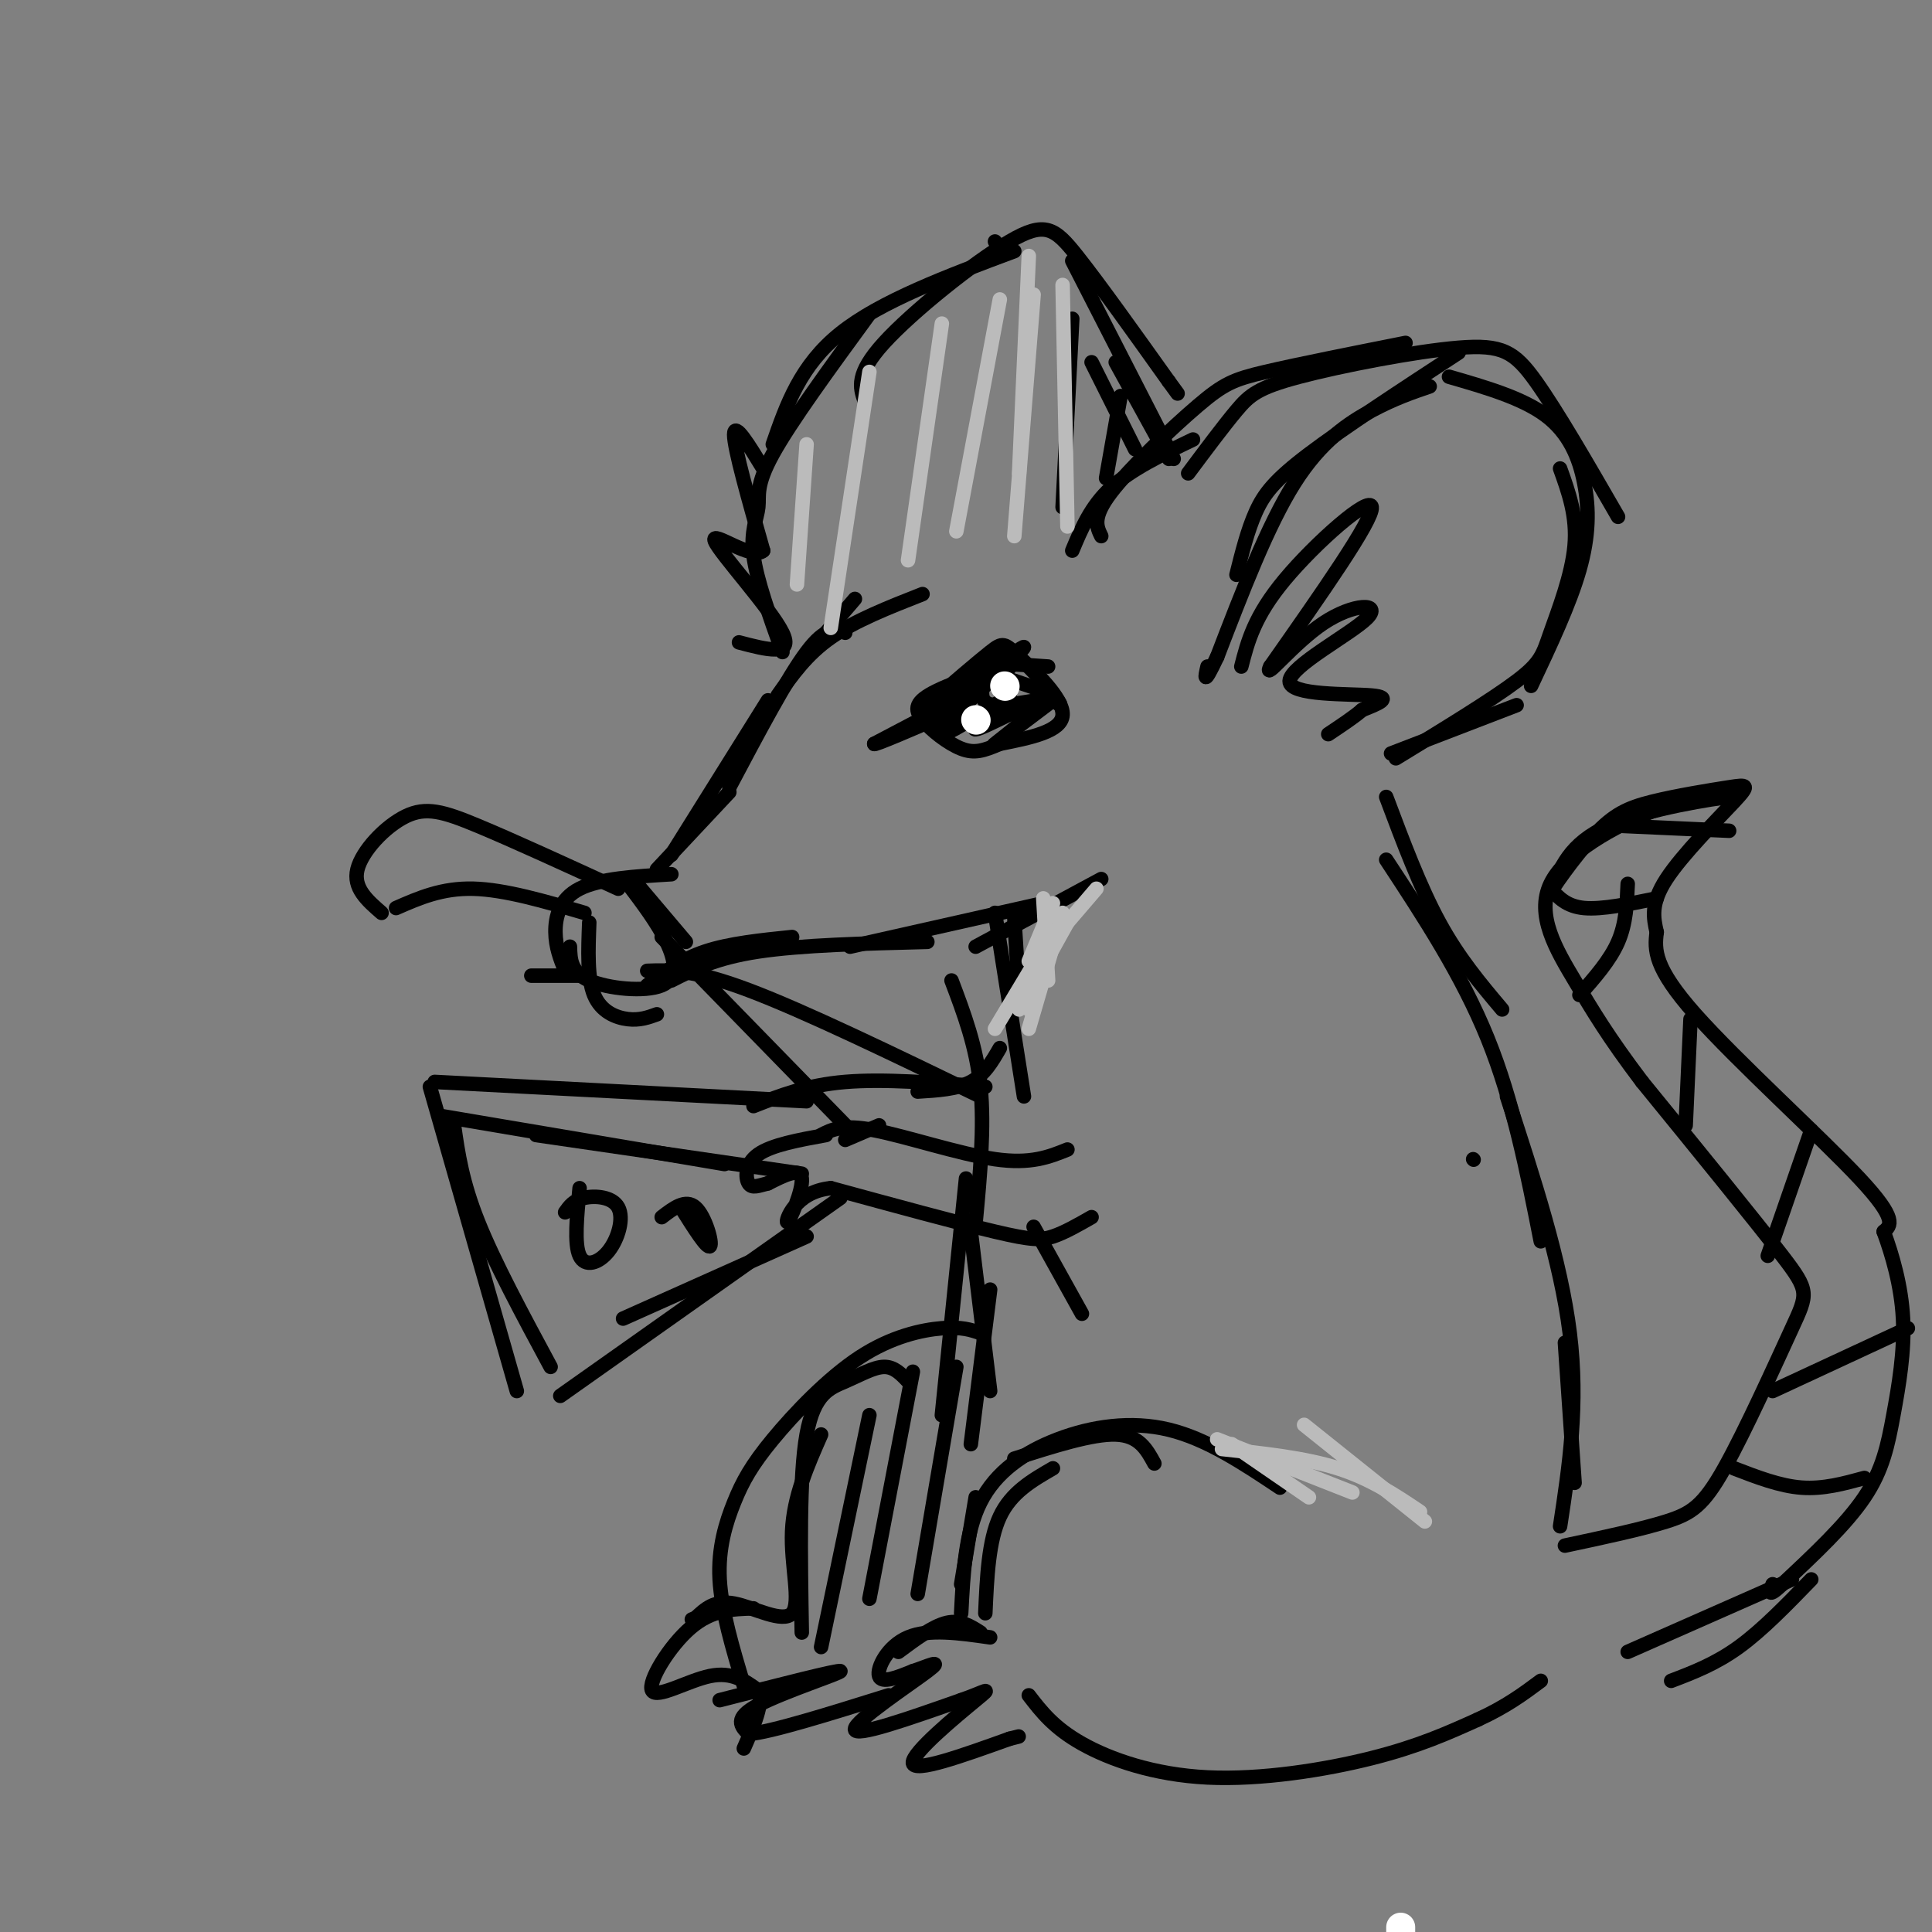 <svg viewBox='0 0 400 400' version='1.1' xmlns='http://www.w3.org/2000/svg' xmlns:xlink='http://www.w3.org/1999/xlink'><rect x="0" y="0" width="400" height="400" fill="#808080" stroke="none"/><g fill='none' stroke='rgb(0,0,0)' stroke-width='3' stroke-linecap='round' stroke-linejoin='round'><path d='M191,123c-7.000,2.750 -14.000,5.500 -19,9c-5.000,3.500 -8.000,7.750 -11,12'/><path d='M175,131c-2.000,-0.667 -4.000,-1.333 -8,4c-4.000,5.333 -10.000,16.667 -16,28'/><path d='M159,145c0.000,0.000 -20.000,32.000 -20,32'/><path d='M151,164c0.000,0.000 -15.000,16.000 -15,16'/><path d='M139,181c-7.422,0.444 -14.844,0.889 -19,3c-4.156,2.111 -5.044,5.889 -5,9c0.044,3.111 1.022,5.556 2,8'/><path d='M122,191c-0.222,5.756 -0.444,11.511 1,15c1.444,3.489 4.556,4.711 7,5c2.444,0.289 4.222,-0.356 6,-1'/><path d='M131,182c0.000,0.000 11.000,13.000 11,13'/><path d='M130,183c3.071,4.065 6.143,8.131 8,12c1.857,3.869 2.500,7.542 -1,9c-3.500,1.458 -11.143,0.702 -15,-1c-3.857,-1.702 -3.929,-4.351 -4,-7'/><path d='M134,204c3.500,-2.667 7.000,-5.333 12,-7c5.000,-1.667 11.500,-2.333 18,-3'/><path d='M139,203c4.583,-2.333 9.167,-4.667 18,-6c8.833,-1.333 21.917,-1.667 35,-2'/><path d='M176,196c0.000,0.000 40.000,-9.000 40,-9'/><path d='M202,196c0.000,0.000 26.000,-14.000 26,-14'/><path d='M192,146c5.161,-4.440 10.321,-8.881 13,-11c2.679,-2.119 2.875,-1.917 6,1c3.125,2.917 9.179,8.548 9,12c-0.179,3.452 -6.589,4.726 -13,6'/><path d='M207,154c-3.364,1.449 -5.274,2.071 -8,1c-2.726,-1.071 -6.267,-3.833 -8,-6c-1.733,-2.167 -1.659,-3.737 3,-6c4.659,-2.263 13.903,-5.218 15,-5c1.097,0.218 -5.951,3.609 -13,7'/><path d='M196,145c-4.158,2.904 -8.053,6.665 -3,3c5.053,-3.665 19.053,-14.756 19,-14c-0.053,0.756 -14.158,13.359 -17,17c-2.842,3.641 5.579,-1.679 14,-7'/><path d='M209,144c-0.466,1.038 -8.630,7.134 -7,7c1.630,-0.134 13.054,-6.498 14,-6c0.946,0.498 -8.587,7.856 -10,9c-1.413,1.144 5.293,-3.928 12,-9'/><path d='M218,145c-0.704,-0.927 -8.465,1.254 -12,1c-3.535,-0.254 -2.844,-2.944 -2,-6c0.844,-3.056 1.843,-6.476 5,-5c3.157,1.476 8.474,7.850 10,10c1.526,2.150 -0.737,0.075 -3,-2'/><path d='M216,143c-3.978,-1.422 -12.422,-3.978 -13,-5c-0.578,-1.022 6.711,-0.511 14,0'/><path d='M171,131c0.000,0.000 6.000,-7.000 6,-7'/><path d='M222,114c1.917,-4.583 3.833,-9.167 8,-13c4.167,-3.833 10.583,-6.917 17,-10'/><path d='M228,111c-0.946,-1.940 -1.893,-3.881 2,-9c3.893,-5.119 12.625,-13.417 18,-18c5.375,-4.583 7.393,-5.452 14,-7c6.607,-1.548 17.804,-3.774 29,-6'/><path d='M246,98c3.654,-4.895 7.308,-9.789 10,-13c2.692,-3.211 4.423,-4.737 13,-7c8.577,-2.263 24.002,-5.263 33,-6c8.998,-0.737 11.571,0.789 16,7c4.429,6.211 10.715,17.105 17,28'/><path d='M300,78c7.577,2.190 15.155,4.381 20,8c4.845,3.619 6.958,8.667 8,14c1.042,5.333 1.012,10.952 -1,18c-2.012,7.048 -6.006,15.524 -10,24'/><path d='M323,97c1.774,4.929 3.548,9.857 3,16c-0.548,6.143 -3.417,13.500 -5,18c-1.583,4.500 -1.881,6.143 -7,10c-5.119,3.857 -15.060,9.929 -25,16'/><path d='M314,146c0.000,0.000 -26.000,10.000 -26,10'/><path d='M302,73c-11.956,7.822 -23.911,15.644 -31,21c-7.089,5.356 -9.311,8.244 -11,12c-1.689,3.756 -2.844,8.378 -4,13'/><path d='M296,80c-3.644,1.244 -7.289,2.489 -12,5c-4.711,2.511 -10.489,6.289 -16,15c-5.511,8.711 -10.756,22.356 -16,36'/><path d='M252,136c-3.000,6.333 -2.500,4.167 -2,2'/><path d='M162,135c-2.679,-7.476 -5.357,-14.952 -6,-20c-0.643,-5.048 0.750,-7.667 1,-10c0.250,-2.333 -0.643,-4.381 3,-11c3.643,-6.619 11.821,-17.810 20,-29'/><path d='M160,92c2.833,-8.167 5.667,-16.333 14,-23c8.333,-6.667 22.167,-11.833 36,-17'/><path d='M179,83c-0.946,-2.762 -1.893,-5.524 4,-12c5.893,-6.476 18.625,-16.667 26,-21c7.375,-4.333 9.393,-2.810 14,3c4.607,5.810 11.804,15.905 19,26'/><path d='M242,79c3.167,4.333 1.583,2.167 0,0'/><path d='M222,54c0.000,0.000 21.000,41.000 21,41'/><path d='M235,93c0.000,0.000 -9.000,-18.000 -9,-18'/><path d='M231,75c0.000,0.000 11.000,20.000 11,20'/><path d='M206,50c0.000,0.000 0.100,0.100 0.1,0.1'/><path d='M257,138c1.333,-5.200 2.667,-10.400 9,-18c6.333,-7.600 17.667,-17.600 18,-15c0.333,2.600 -10.333,17.800 -21,33'/><path d='M263,138c-1.638,3.328 4.768,-4.851 11,-9c6.232,-4.149 12.289,-4.267 9,-1c-3.289,3.267 -15.924,9.918 -16,13c-0.076,3.082 12.407,2.595 17,3c4.593,0.405 1.297,1.703 -2,3'/><path d='M282,147c-1.500,1.333 -4.250,3.167 -7,5'/><path d='M134,201c4.750,-0.167 9.500,-0.333 21,4c11.500,4.333 29.750,13.167 48,22'/><path d='M137,194c0.000,0.000 40.000,41.000 40,41'/><path d='M128,184c-10.887,-4.994 -21.774,-9.988 -29,-13c-7.226,-3.012 -10.792,-4.042 -15,-2c-4.208,2.042 -9.060,7.155 -10,11c-0.940,3.845 2.030,6.423 5,9'/><path d='M121,189c-8.250,-2.417 -16.500,-4.833 -23,-5c-6.500,-0.167 -11.250,1.917 -16,4'/><path d='M122,202c0.000,0.000 -12.000,0.000 -12,0'/><path d='M200,144c0.000,0.000 -19.000,10.000 -19,10'/><path d='M181,154c-0.333,0.500 8.333,-3.250 17,-7'/><path d='M210,190c0.000,0.000 1.000,16.000 1,16'/><path d='M287,165c3.500,9.333 7.000,18.667 11,26c4.000,7.333 8.500,12.667 13,18'/><path d='M287,178c7.833,11.917 15.667,23.833 21,37c5.333,13.167 8.167,27.583 11,42'/><path d='M206,189c0.000,0.000 6.000,38.000 6,38'/><path d='M207,217c-1.583,2.750 -3.167,5.500 -6,7c-2.833,1.500 -6.917,1.750 -11,2'/><path d='M204,225c-10.500,-0.833 -21.000,-1.667 -29,-1c-8.000,0.667 -13.500,2.833 -19,5'/><path d='M221,238c-3.800,1.533 -7.600,3.067 -15,2c-7.400,-1.067 -18.400,-4.733 -25,-6c-6.600,-1.267 -8.800,-0.133 -11,1'/><path d='M182,233c0.000,0.000 -7.000,3.000 -7,3'/><path d='M226,252c-2.800,1.600 -5.600,3.200 -8,4c-2.400,0.800 -4.400,0.800 -12,-1c-7.600,-1.800 -20.800,-5.400 -34,-9'/><path d='M172,246c-7.560,0.738 -9.458,7.083 -9,7c0.458,-0.083 3.274,-6.595 3,-9c-0.274,-2.405 -3.637,-0.702 -7,1'/><path d='M159,245c-1.940,0.464 -3.292,1.125 -4,0c-0.708,-1.125 -0.774,-4.036 2,-6c2.774,-1.964 8.387,-2.982 14,-4'/><path d='M214,254c0.000,0.000 10.000,18.000 10,18'/><path d='M201,255c0.000,0.000 4.000,33.000 4,33'/><path d='M200,244c0.000,0.000 -5.000,49.000 -5,49'/><path d='M197,203c2.583,6.833 5.167,13.667 6,22c0.833,8.333 -0.083,18.167 -1,28'/><path d='M205,267c0.000,0.000 -4.000,32.000 -4,32'/><path d='M305,240c0.000,0.000 0.100,0.100 0.1,0.1'/><path d='M312,227c5.583,17.083 11.167,34.167 13,49c1.833,14.833 -0.083,27.417 -2,40'/><path d='M324,278c0.000,0.000 2.000,29.000 2,29'/><path d='M324,320c7.911,-1.684 15.821,-3.368 21,-5c5.179,-1.632 7.625,-3.211 12,-11c4.375,-7.789 10.678,-21.789 14,-29c3.322,-7.211 3.663,-7.632 -2,-15c-5.663,-7.368 -17.332,-21.684 -29,-36'/><path d='M340,224c-7.070,-9.343 -10.246,-14.700 -14,-21c-3.754,-6.300 -8.088,-13.542 -5,-20c3.088,-6.458 13.596,-12.131 21,-15c7.404,-2.869 11.702,-2.935 16,-3'/><path d='M358,165c-2.533,0.244 -16.867,2.356 -25,6c-8.133,3.644 -10.067,8.822 -12,14'/><path d='M321,185c-0.306,-0.173 4.929,-7.607 9,-12c4.071,-4.393 6.978,-5.746 12,-7c5.022,-1.254 12.161,-2.408 16,-3c3.839,-0.592 4.380,-0.621 1,3c-3.380,3.621 -10.680,10.892 -14,16c-3.320,5.108 -2.660,8.054 -2,11'/><path d='M343,193c-0.464,3.655 -0.625,7.292 8,17c8.625,9.708 26.036,25.488 34,34c7.964,8.512 6.482,9.756 5,11'/><path d='M390,255c1.759,4.780 3.657,11.230 4,18c0.343,6.770 -0.869,13.861 -2,20c-1.131,6.139 -2.180,11.325 -6,17c-3.820,5.675 -10.410,11.837 -17,18'/><path d='M369,328c-3.167,3.000 -2.583,1.500 -2,0'/><path d='M359,304c4.750,1.833 9.500,3.667 14,4c4.500,0.333 8.750,-0.833 13,-2'/><path d='M367,288c0.000,0.000 28.000,-13.000 28,-13'/><path d='M375,234c0.000,0.000 -9.000,26.000 -9,26'/><path d='M350,211c0.000,0.000 -1.000,22.000 -1,22'/><path d='M337,183c-0.167,4.083 -0.333,8.167 -2,12c-1.667,3.833 -4.833,7.417 -8,11'/><path d='M321,184c1.667,1.833 3.333,3.667 7,4c3.667,0.333 9.333,-0.833 15,-2'/><path d='M336,171c0.000,0.000 22.000,1.000 22,1'/><path d='M375,327c-5.083,5.250 -10.167,10.500 -15,14c-4.833,3.500 -9.417,5.250 -14,7'/><path d='M371,327c0.000,0.000 -34.000,15.000 -34,15'/><path d='M239,303c-1.583,-2.917 -3.167,-5.833 -8,-6c-4.833,-0.167 -12.917,2.417 -21,5'/><path d='M265,308c-7.571,-5.048 -15.143,-10.095 -23,-12c-7.857,-1.905 -16.000,-0.667 -23,2c-7.000,2.667 -12.857,6.762 -16,13c-3.143,6.238 -3.571,14.619 -4,23'/><path d='M218,304c-4.333,2.500 -8.667,5.000 -11,10c-2.333,5.000 -2.667,12.500 -3,20'/><path d='M203,338c-2.083,-1.333 -4.167,-2.667 -7,-2c-2.833,0.667 -6.417,3.333 -10,6'/><path d='M205,339c-6.356,-0.911 -12.711,-1.822 -17,0c-4.289,1.822 -6.511,6.378 -6,8c0.511,1.622 3.756,0.311 7,-1'/><path d='M189,346c2.917,-0.940 6.708,-2.792 3,0c-3.708,2.792 -14.917,10.226 -15,12c-0.083,1.774 10.958,-2.113 22,-6'/><path d='M199,352c5.095,-1.762 6.833,-3.167 3,0c-3.833,3.167 -13.238,10.905 -13,13c0.238,2.095 10.119,-1.452 20,-5'/><path d='M209,360c3.333,-0.833 1.667,-0.417 0,0'/><path d='M203,276c-1.946,-0.667 -3.891,-1.334 -8,-1c-4.109,0.334 -10.380,1.670 -17,6c-6.620,4.330 -13.589,11.656 -18,17c-4.411,5.344 -6.265,8.708 -8,13c-1.735,4.292 -3.353,9.512 -3,16c0.353,6.488 2.676,14.244 5,22'/><path d='M188,286c-1.440,-1.524 -2.881,-3.048 -5,-3c-2.119,0.048 -4.917,1.667 -8,3c-3.083,1.333 -6.452,2.381 -8,11c-1.548,8.619 -1.274,24.810 -1,41'/><path d='M170,297c-2.845,6.452 -5.690,12.905 -6,20c-0.310,7.095 1.917,14.833 0,17c-1.917,2.167 -7.976,-1.238 -12,-2c-4.024,-0.762 -6.012,1.119 -8,3'/><path d='M144,335c-1.333,0.500 -0.667,0.250 0,0'/><path d='M156,333c-4.292,0.113 -8.583,0.226 -13,4c-4.417,3.774 -8.958,11.208 -8,13c0.958,1.792 7.417,-2.060 12,-3c4.583,-0.940 7.292,1.030 10,3'/><path d='M157,350c1.167,2.500 -0.917,7.250 -3,12'/><path d='M149,352c12.400,-3.178 24.800,-6.356 25,-6c0.200,0.356 -11.800,4.244 -17,7c-5.200,2.756 -3.600,4.378 -2,6'/><path d='M155,359c4.500,-0.333 16.750,-4.167 29,-8'/><path d='M213,351c2.589,3.363 5.179,6.726 11,10c5.821,3.274 14.875,6.458 26,7c11.125,0.542 24.321,-1.560 34,-4c9.679,-2.440 15.839,-5.220 22,-8'/><path d='M306,356c5.833,-2.667 9.417,-5.333 13,-8'/><path d='M180,293c0.000,0.000 -10.000,48.000 -10,48'/><path d='M189,284c0.000,0.000 -9.000,47.000 -9,47'/><path d='M198,283c0.000,0.000 -8.000,47.000 -8,47'/><path d='M202,310c0.000,0.000 -3.000,18.000 -3,18'/><path d='M222,66c0.000,0.000 -2.000,39.000 -2,39'/><path d='M232,82c0.000,0.000 -3.000,17.000 -3,17'/><path d='M158,97c-3.000,-4.917 -6.000,-9.833 -6,-7c0.000,2.833 3.000,13.417 6,24'/><path d='M158,114c-2.274,2.155 -10.958,-4.458 -10,-2c0.958,2.458 11.560,13.988 14,19c2.440,5.012 -3.280,3.506 -9,2'/></g>
<g fill='none' stroke='rgb(255,255,255)' stroke-width='6' stroke-linecap='round' stroke-linejoin='round'><path d='M208,142c0.000,0.000 0.100,0.100 0.1,0.1'/><path d='M202,149c0.000,0.000 0.100,0.100 0.1,0.1'/><path d='M290,399c0.000,0.000 0.000,4.000 0,4'/></g>
<g fill='none' stroke='rgb(0,0,0)' stroke-width='3' stroke-linecap='round' stroke-linejoin='round'><path d='M167,228c0.000,0.000 -77.000,-4.000 -77,-4'/><path d='M89,225c0.000,0.000 18.000,63.000 18,63'/><path d='M94,233c0.833,5.833 1.667,11.667 5,20c3.333,8.333 9.167,19.167 15,30'/><path d='M116,289c0.000,0.000 58.000,-41.000 58,-41'/><path d='M129,273c0.000,0.000 38.000,-17.000 38,-17'/><path d='M91,231c0.000,0.000 59.000,10.000 59,10'/><path d='M111,235c0.000,0.000 55.000,8.000 55,8'/><path d='M120,246c-0.569,5.778 -1.139,11.557 0,14c1.139,2.443 3.986,1.552 6,-1c2.014,-2.552 3.196,-6.764 2,-9c-1.196,-2.236 -4.770,-2.496 -7,-2c-2.230,0.496 -3.115,1.748 -4,3'/><path d='M141,250c2.711,4.311 5.422,8.622 6,8c0.578,-0.622 -0.978,-6.178 -3,-8c-2.022,-1.822 -4.511,0.089 -7,2'/></g>
<g fill='none' stroke='rgb(187,187,187)' stroke-width='3' stroke-linecap='round' stroke-linejoin='round'><path d='M221,191c0.000,0.000 6.000,-7.000 6,-7'/><path d='M221,191c0.000,0.000 -10.000,18.000 -10,18'/><path d='M220,189c0.000,0.000 -7.000,24.000 -7,24'/><path d='M215,198c0.000,0.000 -9.000,15.000 -9,15'/><path d='M218,187c0.000,0.000 -5.000,12.000 -5,12'/><path d='M220,192c-2.417,2.583 -4.833,5.167 -6,8c-1.167,2.833 -1.083,5.917 -1,9'/><path d='M216,186c0.000,0.000 1.000,17.000 1,17'/><path d='M255,299c0.000,0.000 16.000,11.000 16,11'/><path d='M252,298c0.000,0.000 28.000,11.000 28,11'/><path d='M253,300c8.583,0.917 17.167,1.833 24,4c6.833,2.167 11.917,5.583 17,9'/><path d='M270,295c0.000,0.000 25.000,20.000 25,20'/><path d='M213,53c0.000,0.000 -2.000,45.000 -2,45'/><path d='M220,59c0.000,0.000 1.000,50.000 1,50'/><path d='M214,61c0.000,0.000 -4.000,50.000 -4,50'/><path d='M207,62c0.000,0.000 -9.000,48.000 -9,48'/><path d='M195,67c0.000,0.000 -7.000,49.000 -7,49'/><path d='M180,77c0.000,0.000 -8.000,53.000 -8,53'/><path d='M167,92c0.000,0.000 -2.000,29.000 -2,29'/></g>
</svg>